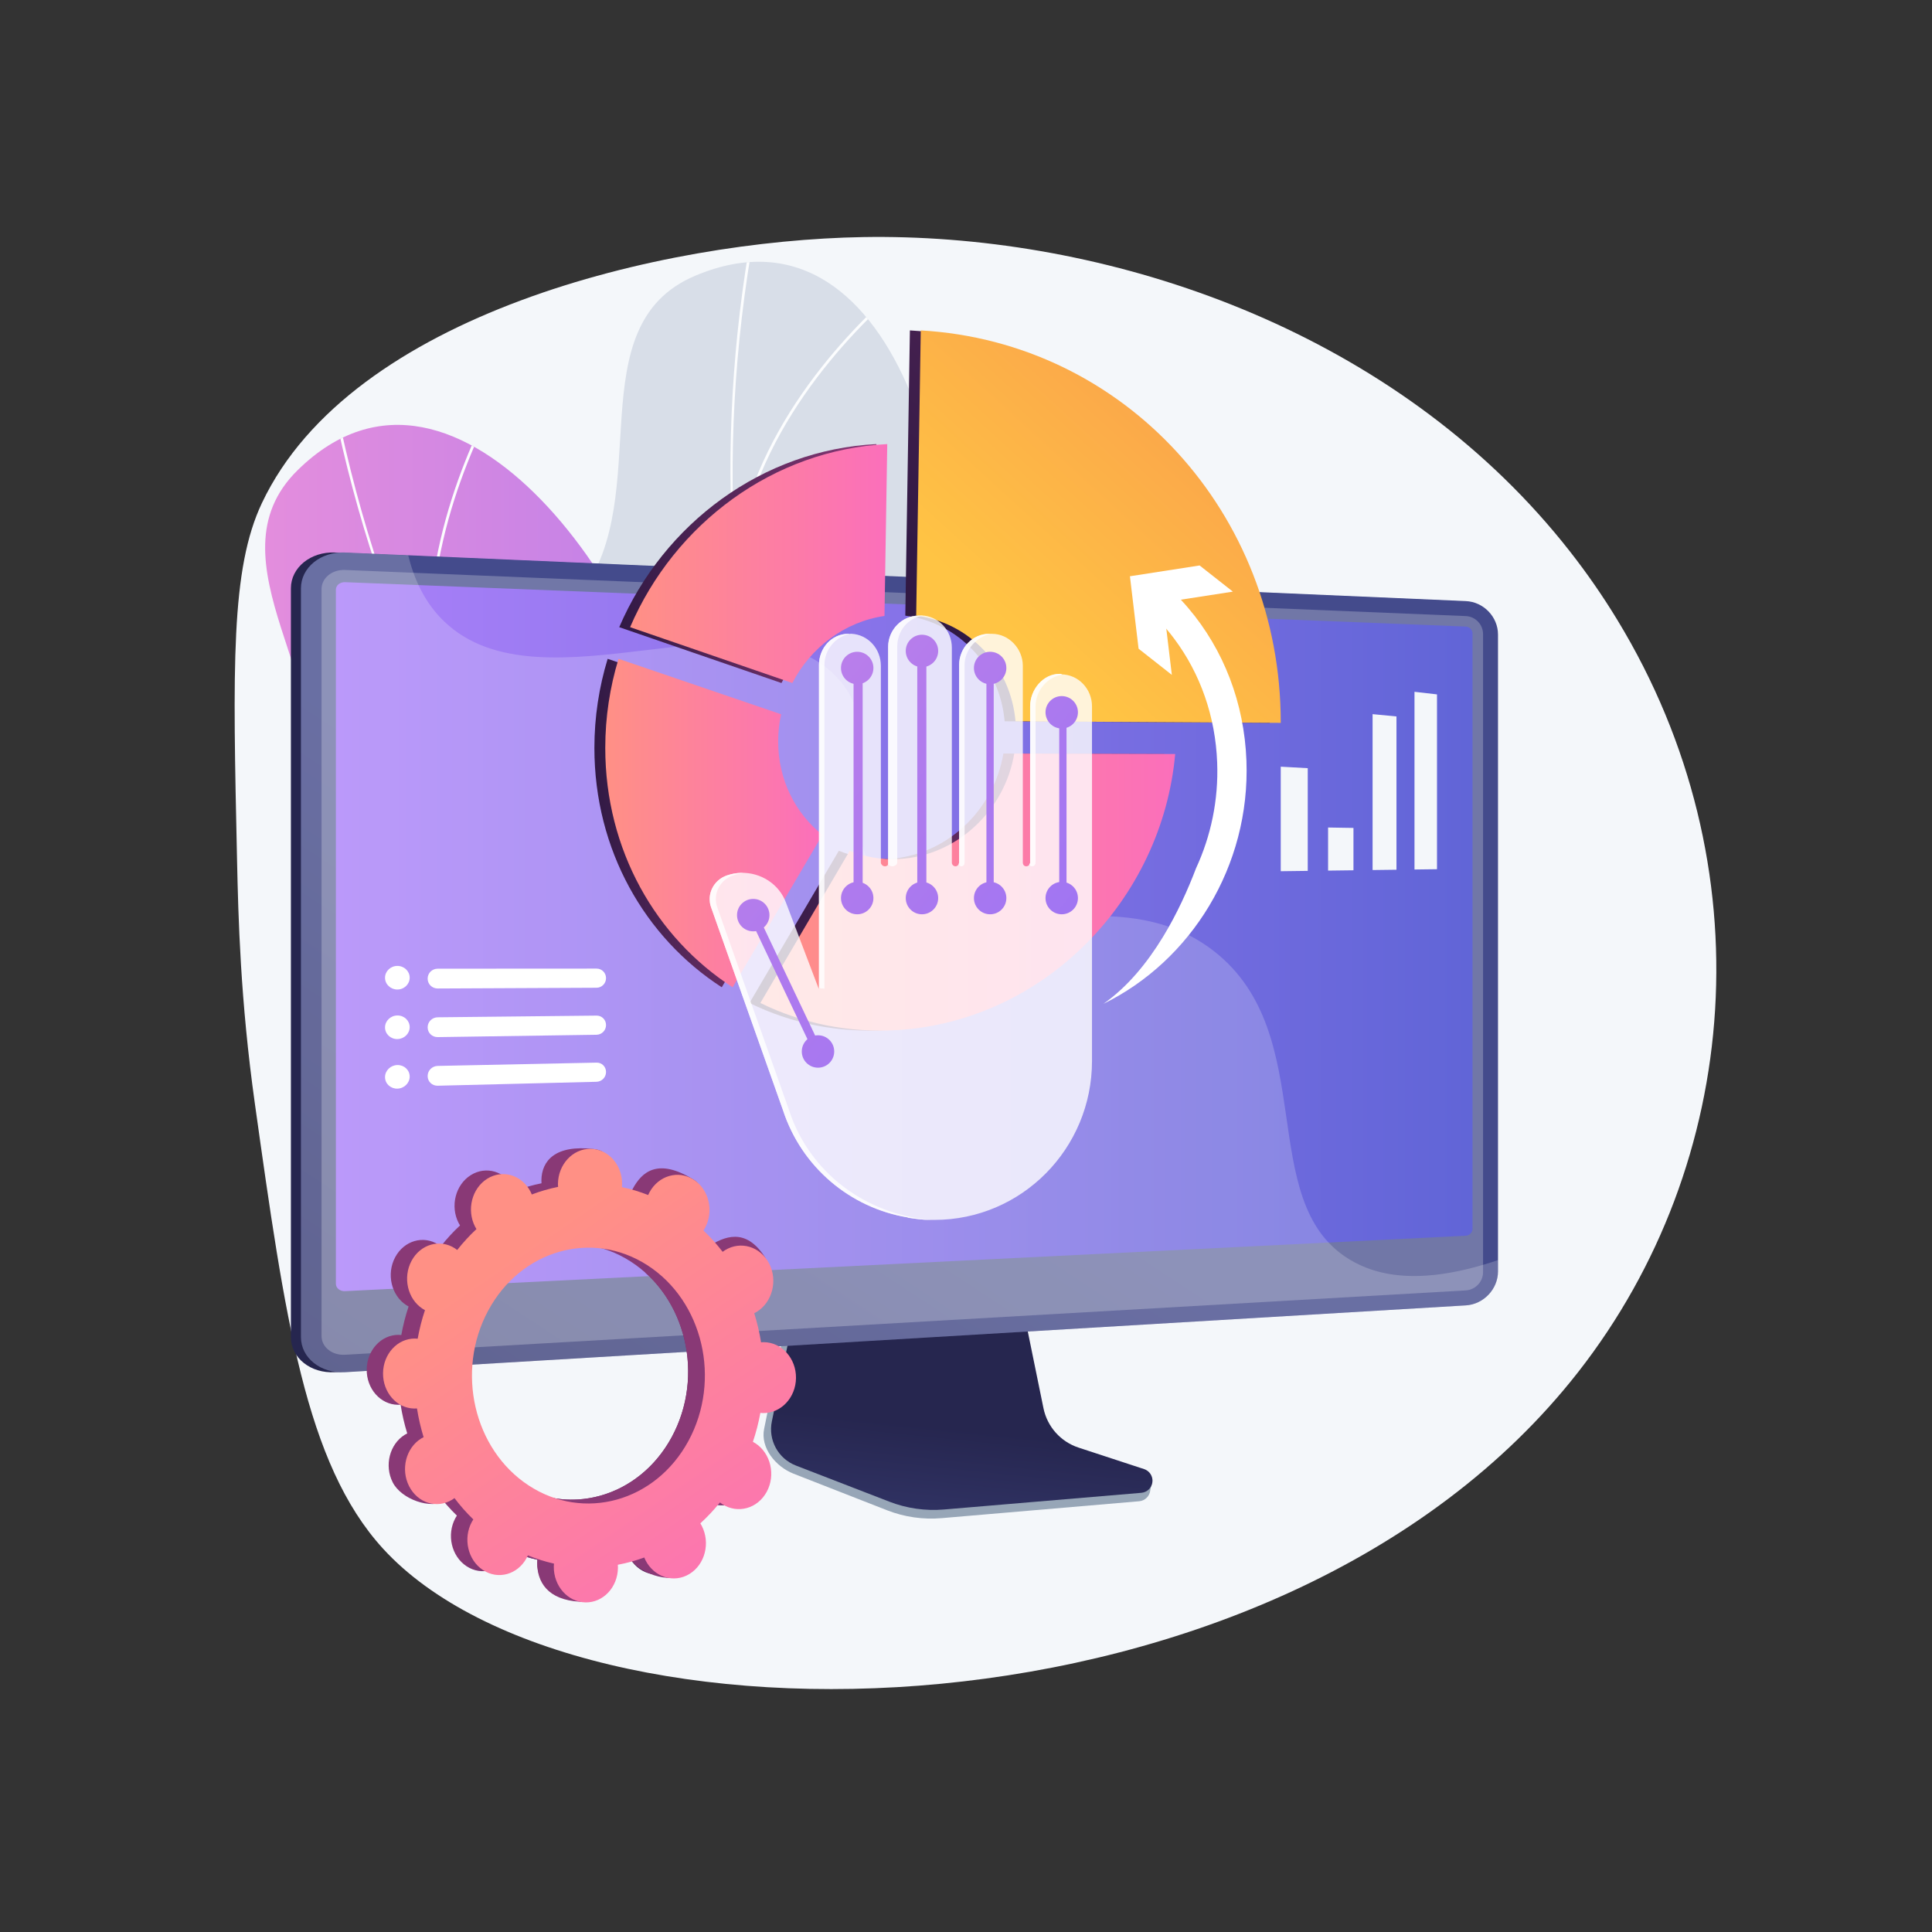 <?xml version="1.0" encoding="UTF-8" standalone="no"?>
<!-- Generator: Adobe Illustrator 27.5.0, SVG Export Plug-In . SVG Version: 6.00 Build 0)  -->

<svg
   version="1.1"
   x="0px"
   y="0px"
   viewBox="0 0 3710 3710"
   style="enable-background:new 0 0 3710 3710;"
   xml:space="preserve"
   id="svg552"
   sodipodi:docname="autoAdjust.svg"
   inkscape:version="1.2.2 (b0a8486541, 2022-12-01)"
   xmlns:inkscape="http://www.inkscape.org/namespaces/inkscape"
   xmlns:sodipodi="http://sodipodi.sourceforge.net/DTD/sodipodi-0.dtd"
   xmlns:xlink="http://www.w3.org/1999/xlink"
   xmlns="http://www.w3.org/2000/svg"
   xmlns:svg="http://www.w3.org/2000/svg"><rect x="0" y="0" width="3710" height="3710" fill="#333333" stroke="none"/><defs
   id="defs556">
	
</defs><sodipodi:namedview
   id="namedview554"
   pagecolor="#505050"
   bordercolor="#ffffff"
   borderopacity="1"
   inkscape:showpageshadow="0"
   inkscape:pageopacity="0"
   inkscape:pagecheckerboard="1"
   inkscape:deskcolor="#505050"
   showgrid="false"
   inkscape:zoom="0.16105262"
   inkscape:cx="900.32685"
   inkscape:cy="2229.0851"
   inkscape:window-width="1866"
   inkscape:window-height="1011"
   inkscape:window-x="54"
   inkscape:window-y="32"
   inkscape:window-maximized="1"
   inkscape:current-layer="svg552" />

<g
   id="g549">
		<path
   style="fill:#f4f7fa"
   d="M 3030.606,2634.666 C 2455.362,3370.468 1108.203,3382.282 735.269,2973.57 586.427,2810.472 547.128,2530.349 489.36,2118.881 c -27.809,-198.073 -31.792,-357.735 -34.153,-467.278 -8.142,-372.627 -12.195,-558.958 47.792,-685.721 171.823,-362.854 768.708,-504.079 1154.509,-510.63 26.926,-0.465 54.101,-0.286 81.487,0.537 451.743,13.46 961.503,201.51 1275.893,603.348 32.497,41.455 62.843,85.2 90.864,131.273 286.969,471.896 238.682,1042.883 -75.146,1444.256 z"
   id="path9" />
		<g
   id="g80">
			<defs
   id="defs12">
				<rect
   id="SVGID_1_"
   x="485.677"
   y="476.126"
   width="1908.368"
   height="2058.661" />
			</defs>
			<clipPath
   id="SVGID_00000018223706054029739870000011587541418572922787_">
				<use
   xlink:href="#SVGID_1_"
   style="overflow:visible"
   id="use14" />
			</clipPath>
			<g
   clip-path="url(#SVGID_00000018223706054029739870000011587541418572922787_)"
   id="g78">
				<g
   id="g43">
					<g
   id="g41">
						<g
   id="g39">
							<defs
   id="defs18">
								<path
   id="SVGID_00000065054532919185652970000016067823350236578228_"
   d="m 2007.031,2783.091 c 24.432,1.4 78.816,-17.092 91.006,-27.758 81.119,-70.978 241.629,-194.003 256.055,-307.032 2.464,-19.304 -79.531,-53.066 -88.195,-72.837 -47.052,-34.214 -65.497,-43.165 -94.251,-97.666 -84.886,-160.902 218.128,-376.119 -59.574,-523.982 -203.413,-108.307 -399.959,-68.161 -313.645,-399.321 86.314,-331.16 -64.834,-992.584 -463.123,-825.126 -228.58,96.106 -75.796,420.229 -219.976,611.024 -137.007,181.304 -83.173,361.884 106.726,521.839 189.899,159.954 59.062,230.891 -38.405,409.34 -117.079,214.355 226.505,320.814 389.321,356.432 131.114,28.68 445.62,190.172 434.061,355.087 z" />
							</defs>
							<use
   xlink:href="#SVGID_00000065054532919185652970000016067823350236578228_"
   style="overflow:visible;fill:#d8dee8"
   id="use20" />
							<clipPath
   id="SVGID_00000008828659588552585370000018398069039995319442_">
								<use
   xlink:href="#SVGID_00000065054532919185652970000016067823350236578228_"
   style="overflow:visible"
   id="use22" />
							</clipPath>
							<g
   clip-path="url(#SVGID_00000008828659588552585370000018398069039995319442_)"
   id="g37">
								<g
   id="g35">
									<path
   style="fill:#fcfdfe"
   d="m 2221.273,2610.888 3.103,-4.176 C 1581.108,2128.522 1291.258,1320.497 1449.029,445.25 l -5.123,-0.926 c -74.771,414.806 -47.489,830.322 78.897,1201.628 132.868,390.36 374.396,724.028 698.47,964.936 z"
   id="path25" />
									<path
   style="fill:#fcfdfe"
   d="m 1124.768,2155.083 c 217.348,-28.69 560.113,33.837 764.077,139.388 l 2.39,-4.621 c -204.767,-105.965 -548.907,-168.734 -767.147,-139.927 z"
   id="path27" />
									<path
   style="fill:#fcfdfe"
   d="m 2096.071,2515.571 4.14,-3.155 c -72.314,-94.979 -93.833,-222.869 -63.959,-380.114 21.904,-115.299 70.417,-243.403 144.195,-380.762 l -4.586,-2.461 c -74.027,137.824 -122.72,266.431 -144.722,382.249 -30.163,158.759 -8.316,288.037 64.932,384.243 z"
   id="path29" />
									<path
   style="fill:#fcfdfe"
   d="m 1506.911,1592.553 4.297,-2.936 c -127.1,-186.042 -348.283,-270.99 -511.452,-309.494 l -1.195,5.068 c 162.275,38.29 382.194,122.697 508.35,307.362 z"
   id="path31" />
									<path
   style="fill:#fcfdfe"
   d="m 1408.79,1086.197 5.172,0.588 c 28.727,-252.197 213.099,-444.54 320.441,-536.746 l -3.391,-3.95 c -107.923,92.706 -293.293,286.145 -322.222,540.108 z"
   id="path33" />
								</g>
							</g>
						</g>
					</g>
				</g>
				<g
   id="g76">
					<g
   id="g74">
						<g
   id="g72">
							<defs
   id="defs46">
								<path
   id="SVGID_00000119797587267505039980000009519226663472887208_"
   d="m 2028.941,2748.543 c 23.218,-7.732 66.912,-45.021 74.294,-59.438 49.129,-95.94 152.781,-269.592 124.395,-379.947 -4.848,-18.847 -93.515,-19.901 -108.875,-35.068 -56.368,-14.393 -76.815,-15.89 -123.682,-55.899 -138.361,-118.116 63.612,-430.114 -249.081,-464.827 -229.043,-25.426 -396.819,84.543 -439.059,-255.063 -42.24,-339.607 -427.222,-898.281 -735.375,-595.432 -176.851,173.807 84.943,418.476 21.521,649.058 -60.267,219.113 56.517,366.993 292.099,445.403 235.581,78.41 140.243,192.693 115.659,394.533 -29.531,242.453 329.067,214.337 493.516,187.234 132.427,-21.825 484.355,11.943 534.588,169.446 z" />
							</defs>
							
								<linearGradient
   id="SVGID_00000138573084171238638180000005560479283037267342_"
   gradientUnits="userSpaceOnUse"
   x1="509.146"
   y1="1782.219"
   x2="2232.47"
   y2="1782.219">
								<stop
   offset="0.004"
   style="stop-color:#E38DDD"
   id="stop48" />
								<stop
   offset="1"
   style="stop-color:#9571F6"
   id="stop50" />
							</linearGradient>
							
								<use
   xlink:href="#SVGID_00000119797587267505039980000009519226663472887208_"
   style="overflow:visible;fill:url(#SVGID_00000138573084171238638180000005560479283037267342_)"
   id="use53" />
							<clipPath
   id="SVGID_00000078766431387897741220000004101151515601966465_">
								<use
   xlink:href="#SVGID_00000119797587267505039980000009519226663472887208_"
   style="overflow:visible"
   id="use55" />
							</clipPath>
							<g
   clip-path="url(#SVGID_00000078766431387897741220000004101151515601966465_)"
   id="g70">
								<g
   id="g68">
									<path
   style="fill:#fcfdfe"
   d="m 2164.334,2509.333 1.339,-5.027 C 1391.188,2297.83 823.131,1654.224 646.122,782.664 l -5.102,1.034 c 83.891,413.058 262.866,789.045 517.577,1087.313 267.779,313.575 615.557,534.302 1005.737,638.322 z"
   id="path58" />
									<path
   style="fill:#fcfdfe"
   d="m 977.003,2491.228 c 191.34,-107.016 532.935,-175.647 761.472,-152.985 l 0.512,-5.178 c -229.435,-22.749 -572.397,46.167 -764.523,153.62 z"
   id="path60" />
									<path
   style="fill:#fcfdfe"
   d="m 2012.764,2467.06 2.679,-4.462 c -102.306,-61.514 -169.584,-172.385 -199.964,-329.533 -22.277,-115.228 -24.565,-252.191 -6.799,-407.094 l -5.172,-0.591 c -17.825,155.427 -15.518,292.925 6.859,408.67 30.673,158.662 98.768,270.702 202.397,333.01 z"
   id="path62" />
									<path
   style="fill:#fcfdfe"
   d="m 1124.088,1827.271 2.908,-4.317 C 940.118,1697.086 703.201,1699.934 537.357,1724.486 l 0.763,5.151 c 164.933,-24.419 400.476,-27.303 585.968,97.634 z"
   id="path64" />
									<path
   style="fill:#fcfdfe"
   d="m 845.708,1393.073 5.022,-1.366 c -66.551,-244.948 33.642,-491.828 99.287,-617.188 l -4.611,-2.417 c -65.998,126.039 -166.715,374.307 -99.698,620.971 z"
   id="path66" />
								</g>
							</g>
						</g>
					</g>
				</g>
			</g>
		</g>
		<g
   id="g124">
			<g
   id="g91">
				<path
   style="fill:#97a6b7"
   d="m 2066.938,2794.941 c -34.469,-11.433 -60.23,-40.686 -67.495,-76.64 l -50.167,-248.293 -429.145,15.239 -52.815,258.666 c -7.397,36.226 22.213,72.569 56.314,85.912 l 179.545,70.25 c 33.394,13.066 69.29,18.27 104.968,15.218 l 379.443,-32.461 c 11.092,-0.949 19.99,-9.668 21.28,-20.854 1.291,-11.186 9.063,-23.746 -1.514,-27.255 z"
   id="path82" />
				
					<linearGradient
   id="SVGID_00000162328176625498603730000015409528210285460869_"
   gradientUnits="userSpaceOnUse"
   x1="1798.494"
   y1="3260.428"
   x2="1852.005"
   y2="2743.151">
					<stop
   offset="0"
   style="stop-color:#444B8C"
   id="stop84" />
					<stop
   offset="0.996"
   style="stop-color:#26264F"
   id="stop86" />
				</linearGradient>
				<path
   style="fill:url(#SVGID_00000162328176625498603730000015409528210285460869_)"
   d="m 2071.185,2779.84 c -34.433,-11.289 -60.17,-40.175 -67.427,-75.677 l -50.117,-245.172 -418.685,15.064 -52.763,255.415 c -7.389,35.771 12.162,71.641 46.229,84.816 l 179.365,69.367 c 33.361,12.902 69.221,18.041 104.862,15.027 l 379.061,-32.053 c 11.081,-0.937 19.97,-9.547 21.259,-20.592 1.29,-11.045 -5.376,-21.471 -15.943,-24.936 z"
   id="path89" />
			</g>
			<g
   id="g122">
				<g
   id="g118">
					
						<linearGradient
   id="SVGID_00000025437208845994791960000017930777667372417438_"
   gradientUnits="userSpaceOnUse"
   x1="1427.138"
   y1="1817.131"
   x2="862.295"
   y2="1882.534">
						<stop
   offset="0"
   style="stop-color:#444B8C"
   id="stop93" />
						<stop
   offset="0.395"
   style="stop-color:#383C74"
   id="stop95" />
						<stop
   offset="0.996"
   style="stop-color:#26264F"
   id="stop97" />
					</linearGradient>
					<path
   style="fill:url(#SVGID_00000025437208845994791960000017930777667372417438_)"
   d="m 643.232,2635.036 c -46.538,2.774 -84.61,-27.416 -84.61,-67.314 V 1129.703 c 0,-39.898 38.073,-70.709 84.61,-68.692 l 2152.187,93.252 c 34.167,1.48 61.833,30.287 61.833,64.219 v 1223.024 c 0,33.933 -27.666,63.19 -61.833,65.227 z"
   id="path100" />
					
						<linearGradient
   id="SVGID_00000058561898292474605870000016490044028888137654_"
   gradientUnits="userSpaceOnUse"
   x1="1598.075"
   y1="1982.464"
   x2="81.921"
   y2="4289.394">
						<stop
   offset="0"
   style="stop-color:#444B8C"
   id="stop102" />
						<stop
   offset="0.996"
   style="stop-color:#26264F"
   id="stop104" />
					</linearGradient>
					<path
   style="fill:url(#SVGID_00000058561898292474605870000016490044028888137654_)"
   d="m 662.574,2635.036 c -46.538,2.774 -84.61,-27.416 -84.61,-67.314 V 1129.703 c 0,-39.898 38.073,-70.709 84.61,-68.692 l 2152.188,93.252 c 34.167,1.48 61.833,30.287 61.833,64.219 v 1223.024 c 0,33.933 -27.666,63.19 -61.833,65.227 z"
   id="path107" />
					<path
   style="opacity:0.3;fill:#d8dee8"
   d="M 2814.762,1183.046 662.574,1094.508 c -24.879,-1.023 -45.107,15.416 -45.107,36.72 v 1118.4 315.923 c 0,21.305 20.228,37.414 45.107,35.986 l 2152.188,-123.588 c 18.313,-1.052 33.121,-16.66 33.121,-34.867 v -279.579 -946.13 c 0,-18.206 -14.808,-33.574 -33.121,-34.327 z"
   id="path109" />
					
						<linearGradient
   id="SVGID_00000128480586793278752330000006968468257515830656_"
   gradientUnits="userSpaceOnUse"
   x1="645"
   y1="1798.671"
   x2="2827.71"
   y2="1798.671">
						<stop
   offset="0"
   style="stop-color:#AA80F9"
   id="stop111" />
						<stop
   offset="0.996"
   style="stop-color:#6165D7"
   id="stop113" />
					</linearGradient>
					<path
   style="fill:url(#SVGID_00000128480586793278752330000006968468257515830656_)"
   d="m 662.574,2479.374 c -9.686,0.479 -17.575,-5.875 -17.575,-14.161 V 1132.292 c 0,-8.286 7.889,-14.717 17.575,-14.333 l 2152.188,85.236 c 7.143,0.283 12.949,6.294 12.949,13.399 v 1142.86 c 0,7.104 -5.806,13.174 -12.949,13.527 z"
   id="path116" />
				</g>
				<path
   style="opacity:0.2;fill:#ffffff"
   d="m 2590.082,2417.723 c -181.063,-112.001 -54.596,-430.45 -257.935,-590.452 -205.002,-161.312 -493.466,36.536 -637.066,-130.521 -106.923,-124.389 18.188,-274.583 -83.906,-391.563 -160.106,-183.451 -569.963,68.855 -758.265,-111.875 -26.735,-25.66 -53.715,-64.59 -69.069,-127.047 l -121.268,-5.255 c -46.538,-2.016 -84.61,28.795 -84.61,68.692 v 1438.019 c 0,39.898 38.073,70.089 84.61,67.314 l 2152.188,-128.303 c 34.167,-2.037 61.833,-31.293 61.833,-65.227 v -21.744 c -142.905,48.493 -230.267,32.754 -286.512,-2.038 z"
   id="path120" />
			</g>
		</g>
		<g
   id="g194">
			<g
   id="g158">
				<g
   id="g147">
					
						<linearGradient
   id="SVGID_00000100346416042597704100000000366936962935743928_"
   gradientUnits="userSpaceOnUse"
   x1="1189.112"
   y1="1082.186"
   x2="1682.912"
   y2="1082.186">
						<stop
   offset="0"
   style="stop-color:#311944"
   id="stop126" />
						<stop
   offset="1"
   style="stop-color:#893976"
   id="stop128" />
					</linearGradient>
					<path
   style="fill:url(#SVGID_00000100346416042597704100000000366936962935743928_)"
   d="m 1500.635,1311.588 c 35.037,-68.091 100.481,-117.63 176.947,-128.782 l 5.33,-330.022 c -218.518,10.896 -408.303,152.463 -493.8,351.576 z"
   id="path131" />
					
						<linearGradient
   id="SVGID_00000108988760328542071040000003332972650489453455_"
   gradientUnits="userSpaceOnUse"
   x1="1439.234"
   y1="1713.036"
   x2="2235.845"
   y2="1713.036">
						<stop
   offset="0"
   style="stop-color:#311944"
   id="stop133" />
						<stop
   offset="1"
   style="stop-color:#893976"
   id="stop135" />
					</linearGradient>
					<path
   style="fill:url(#SVGID_00000108988760328542071040000003332972650489453455_)"
   d="m 1926.8,1446.992 c -18.4,109.749 -110.522,197.112 -222.492,202.59 -33.198,1.624 -64.839,-4.113 -93.481,-15.827 l -171.593,292.254 c 79.47,39.008 169.848,58.099 265.074,51.933 280.996,-18.194 506.276,-250.56 531.536,-530.042 z"
   id="path138" />
					
						<linearGradient
   id="SVGID_00000048492634715615245410000003297959465581822850_"
   gradientUnits="userSpaceOnUse"
   x1="1141.406"
   y1="1580.49"
   x2="1558.448"
   y2="1580.49">
						<stop
   offset="0"
   style="stop-color:#311944"
   id="stop140" />
						<stop
   offset="1"
   style="stop-color:#893976"
   id="stop142" />
					</linearGradient>
					<path
   style="fill:url(#SVGID_00000048492634715615245410000003297959465581822850_)"
   d="m 1385.996,1895.851 172.452,-292.727 c -51.83,-41.022 -85.029,-105.529 -85.029,-179.399 0,-17.848 1.955,-35.301 5.633,-52.15 l -312.17,-106.447 c -16.55,54.316 -25.477,111.802 -25.477,171.088 10e-4,196.316 97.402,364.419 244.591,459.635 z"
   id="path145" />
				</g>
				<g
   id="g156">
					
						<linearGradient
   id="SVGID_00000025429244039856647250000010324672621407014300_"
   gradientUnits="userSpaceOnUse"
   x1="1915.535"
   y1="1205.931"
   x2="2926.492"
   y2="96.504">
						<stop
   offset="0"
   style="stop-color:#311944"
   id="stop149" />
						<stop
   offset="1"
   style="stop-color:#893976"
   id="stop151" />
					</linearGradient>
					<path
   style="fill:url(#SVGID_00000025429244039856647250000010324672621407014300_)"
   d="m 1738.445,1182.213 c 102.197,13.086 181.33,96.645 190.761,202.868 l 509.322,3.033 c 0,-0.232 0,-0.463 0,-0.695 0,-402.188 -300.107,-730.496 -691.267,-752.943 z"
   id="path154" />
				</g>
			</g>
			<g
   id="g192">
				<g
   id="g181">
					
						<linearGradient
   id="SVGID_00000118363630942824878760000005657852992501669776_"
   gradientUnits="userSpaceOnUse"
   x1="1209.993"
   y1="1082.186"
   x2="1703.793"
   y2="1082.186">
						<stop
   offset="0"
   style="stop-color:#FF9085"
   id="stop160" />
						<stop
   offset="1"
   style="stop-color:#FB6FBB"
   id="stop162" />
					</linearGradient>
					<path
   style="fill:url(#SVGID_00000118363630942824878760000005657852992501669776_)"
   d="m 1521.516,1311.588 c 35.037,-68.091 100.481,-117.63 176.947,-128.782 l 5.33,-330.022 c -218.518,10.896 -408.303,152.463 -493.8,351.576 z"
   id="path165" />
					
						<linearGradient
   id="SVGID_00000086683507798791301040000007193162341263123084_"
   gradientUnits="userSpaceOnUse"
   x1="1460.115"
   y1="1713.036"
   x2="2256.725"
   y2="1713.036">
						<stop
   offset="0"
   style="stop-color:#FF9085"
   id="stop167" />
						<stop
   offset="1"
   style="stop-color:#FB6FBB"
   id="stop169" />
					</linearGradient>
					<path
   style="fill:url(#SVGID_00000086683507798791301040000007193162341263123084_)"
   d="m 1947.681,1446.992 c -18.401,109.749 -110.522,197.112 -222.492,202.59 -33.198,1.624 -64.839,-4.113 -93.481,-15.827 l -171.593,292.254 c 79.47,39.008 169.848,58.099 265.074,51.933 280.996,-18.194 506.276,-250.56 531.536,-530.042 z"
   id="path172" />
					
						<linearGradient
   id="SVGID_00000079483477919363472440000016233961557859045791_"
   gradientUnits="userSpaceOnUse"
   x1="1162.286"
   y1="1580.49"
   x2="1579.329"
   y2="1580.49">
						<stop
   offset="0"
   style="stop-color:#FF9085"
   id="stop174" />
						<stop
   offset="1"
   style="stop-color:#FB6FBB"
   id="stop176" />
					</linearGradient>
					<path
   style="fill:url(#SVGID_00000079483477919363472440000016233961557859045791_)"
   d="m 1406.877,1895.851 172.452,-292.727 c -51.83,-41.022 -85.029,-105.529 -85.029,-179.399 0,-17.848 1.955,-35.301 5.633,-52.15 l -312.17,-106.447 c -16.55,54.316 -25.477,111.802 -25.477,171.088 0,196.316 97.402,364.419 244.591,459.635 z"
   id="path179" />
				</g>
				<g
   id="g190">
					
						<linearGradient
   id="SVGID_00000173129470023309189360000016065768637039770772_"
   gradientUnits="userSpaceOnUse"
   x1="1936.416"
   y1="1205.931"
   x2="2947.373"
   y2="96.504">
						<stop
   offset="0"
   style="stop-color:#FFC444"
   id="stop183" />
						<stop
   offset="0.996"
   style="stop-color:#F36F56"
   id="stop185" />
					</linearGradient>
					<path
   style="fill:url(#SVGID_00000173129470023309189360000016065768637039770772_)"
   d="m 1759.326,1182.213 c 102.197,13.086 181.33,96.645 190.762,202.868 l 509.322,3.033 c 0,-0.232 0,-0.463 0,-0.695 0,-402.188 -300.107,-730.496 -691.267,-752.943 z"
   id="path188" />
				</g>
			</g>
		</g>
		<g
   id="g204">
			<g
   id="g202">
				<g
   id="g198">
					<polygon
   style="fill:#ffffff"
   points="2367.457,1136.107 2303.595,1085.853 2169.793,1106.601 2186.412,1245.718 2250.273,1295.972 2233.611,1156.82 "
   id="polygon196" />
				</g>
				<path
   style="fill:#ffffff"
   d="m 2118.927,1927.584 c 46.421,-32.452 84.134,-79.017 114.172,-128.227 27.277,-44.668 48.232,-91.55 63.638,-132.05 28.458,-61.541 43.318,-130.699 40.587,-202.875 -3.305,-88.503 -32.222,-170.768 -82.725,-238.202 -4.772,-6.381 -9.745,-12.647 -14.918,-18.741 -1.524,-1.811 -3.047,-3.593 -4.599,-5.346 -0.058,-0.086 -0.115,-0.144 -0.173,-0.201 -7.732,-8.824 -15.867,-17.333 -24.375,-25.496 -2.789,-2.673 -5.634,-5.318 -8.508,-7.933 -11.585,-10.492 -12.591,-29.003 -2.243,-41.334 1.036,-1.236 2.156,-2.386 3.335,-3.392 10.521,-9.141 25.927,-9.399 36.361,0.029 1.092,0.977 2.156,1.955 3.22,2.932 8.623,7.991 16.93,16.269 24.863,24.806 2.874,3.047 5.663,6.151 8.422,9.284 1.926,2.156 3.823,4.369 5.691,6.583 68.41,80.512 107.675,182.639 111.842,293.275 7.648,202.759 -106.667,384.68 -274.59,466.888 z"
   id="path200" />
			</g>
		</g>
		<g
   id="g343">
			<g
   id="g224">
				<path
   style="opacity:0.8;fill:#ffffff"
   d="m 2096.955,1356.421 v 681.024 c 0,167.867 -134.765,305.107 -302.632,305.107 h -8.347 c -14.4,0 -28.67,-2.229 -42.613,-4.521 -0.032,0 -0.098,-0.378 -0.131,-0.378 -110.82,-18.165 -204.359,-96.887 -239.837,-206.3 l -137.821,-388.857 c -0.23,-0.655 -0.459,-1.377 -0.687,-2.064 -0.198,-0.556 -0.361,-1.179 -0.492,-1.768 -0.131,-0.458 -0.262,-0.933 -0.36,-1.392 -0.097,-0.458 -0.228,-0.925 -0.294,-1.383 -0.131,-0.491 -0.23,-0.953 -0.296,-1.444 -0.131,-0.851 -0.207,-1.737 -0.305,-2.62 -0.097,-0.687 -0.173,-1.442 -0.173,-2.13 v -0.327 c 0,-0.818 -0.154,-1.702 -0.154,-2.52 -0.032,-0.753 -0.028,-1.505 0.01,-2.258 0.065,-1.244 0.149,-2.487 0.28,-3.698 0.294,-2.455 0.778,-4.844 1.467,-7.233 0.129,-0.458 0.257,-0.949 0.422,-1.407 0.36,-1.146 0.751,-2.291 1.242,-3.404 0.262,-0.687 0.555,-1.375 0.883,-2.062 0.753,-1.669 1.636,-3.305 2.585,-4.877 0.655,-1.047 1.342,-2.094 2.061,-3.077 1.801,-2.52 3.862,-4.877 6.153,-7.004 0.852,-0.786 1.703,-1.571 2.619,-2.291 4.026,-3.273 8.607,-5.957 13.745,-7.921 0.623,-0.262 1.245,-0.491 1.899,-0.72 2.193,-0.753 4.419,-1.407 6.645,-1.964 4.222,-1.08 8.476,-1.833 12.698,-2.291 0.786,-0.098 1.537,-0.164 2.324,-0.229 1.668,-0.164 3.339,-0.229 5.008,-0.295 37.867,-1.113 73.64,21.438 86.698,57.832 l 61.563,161.877 0.524,1.407 0.095,0.066 0.948,1.178 v -621.654 c 0,-32.402 24.289,-59.72 56.297,-59.72 0.034,0 0.034,0 0.067,0 0.687,0 1.472,0.24 2.258,0.109 0.032,-0.033 0.032,0.136 0.066,0.169 1.406,-0.229 1.812,-0.472 3.122,-0.406 32.564,1.505 57.026,28.951 57.026,61.549 v 378.019 c 0,1.931 1.394,3.666 2.637,4.942 1.277,1.276 3.332,2.062 5.296,2.062 2.357,0 4.628,-1.178 5.871,-2.979 0.033,-0.032 -0.484,-0.065 -0.452,-0.098 0.786,-1.113 0.628,-2.455 0.628,-3.927 V 1241.87 c 0,-32.303 26.644,-59.717 58.586,-59.717 h 3.11 c 0.032,0 0.032,0 0.032,0 1.015,0 2.023,-0.416 3.038,-0.35 32.532,1.571 57.565,29.171 57.565,61.802 v 412.941 c 0,1.931 0.824,3.666 2.1,4.942 1.277,1.276 3.03,2.062 4.962,2.062 2.846,0 4.82,-1.702 5.966,-4.124 0.197,-0.458 0.641,-0.949 0.608,-1.473 -0.066,-0.458 0.346,-0.917 0.346,-1.407 v -379.721 c 0,-32.402 25.533,-59.72 57.543,-59.72 h 5.564 c 0.032,0 0.032,0 0.064,0 32.566,0 59.16,28.856 59.16,61.422 v 378.019 c 0,3.862 2.609,7.004 6.504,7.004 2.391,0 4.824,-1.211 6.133,-3.077 0.097,-0.098 -0.261,-0.196 -0.196,-0.295 0.687,-1.047 1.54,-2.291 1.54,-3.633 V 1356.42 c 0,-32.238 24.883,-62.423 56.663,-62.423 0.032,0 0.065,0 0.065,0 0.034,0 0.098,-0.066 0.131,-0.066 0.294,0 0.59,0.066 0.884,0.066 h 0.032 c 0.427,0 0.884,0 1.342,0 0,0 0.032,0 0.065,0 0.491,0 -0.35,0.97 0.076,0.97 33.482,10e-4 59.578,28.005 59.578,61.454 z"
   id="path206" />
				<g
   id="g222">
					<polygon
   style="opacity:0.8;fill:#ffffff"
   points="1571.111,1897.234 1571.111,1895.827 1571.635,1897.234 1571.699,1897.3 "
   id="polygon208" />
					<path
   style="opacity:0.8;fill:#ffffff"
   d="m 1631.664,1217.214 c -27.526,5.695 -48.501,30.416 -48.501,59.611 v 621.654 l -10.485,-1.08 v -620.574 c 0,-32.402 24.289,-59.72 56.297,-59.72 0.034,0 0.034,0 0.067,0 0.687,0 1.836,0.24 2.622,0.109 z"
   id="path210" />
					<path
   style="opacity:0.8;fill:#ffffff"
   d="m 1772.131,1182.277 c -29.065,4.484 -49.161,29.318 -49.161,59.593 v 414.676 c 0,3.862 -5.334,7.004 -9.195,7.004 -1.932,0 -5.285,-0.786 -6.562,-2.062 -0.296,-0.295 -0.974,-0.589 -1.236,-0.917 0.034,-0.032 -0.814,-0.065 -0.782,-0.098 0.786,-1.113 0.298,-2.455 0.298,-3.927 V 1241.87 c 0,-32.303 26.644,-59.717 58.586,-59.717 h 0.163 c 0.949,0 1.932,0 2.947,0 0.032,0 0.032,0 0.032,0 1.179,0 3.895,-0.01 4.91,0.124 z"
   id="path212" />
					<path
   style="opacity:0.8;fill:#ffffff"
   d="m 1787.35,2342.552 h -1.374 c -14.4,0 -28.638,-2.098 -42.613,-4.062 -0.032,0 -0.098,-0.542 -0.131,-0.575 -110.82,-18.165 -204.359,-97.018 -239.837,-206.431 l -137.821,-388.923 c -9.131,-25.136 4.582,-52.794 30.6,-61.565 8.805,-3.011 17.806,-4.583 26.675,-4.845 1.767,0.065 3.567,0.179 5.334,0.376 -6.742,0.655 -13.485,2.119 -20.162,4.377 -26.02,8.771 -39.733,36.39 -30.602,61.526 l 137.855,389.607 c 38.883,119.887 147.379,200.03 272.076,210.515 z"
   id="path214" />
					<path
   style="opacity:0.8;fill:#ffffff"
   d="m 1787.777,2340.385 c 1.603,0 3.206,0.131 4.81,0.262 -1.734,-0.066 -3.501,-0.131 -5.237,-0.262 z"
   id="path216" />
					<path
   style="opacity:0.8;fill:#ffffff"
   d="m 1901.346,1217.105 c -27.001,6.99 -49.054,30.886 -49.054,59.72 v 379.721 c 0,3.862 -2.408,7.004 -6.271,7.004 -1.932,0 -2.693,-0.786 -3.97,-2.062 -0.949,-0.949 -0.678,-2.16 -0.809,-3.535 -0.066,-0.458 0.565,-0.917 0.565,-1.407 v -379.721 c 0,-32.402 25.533,-59.72 57.543,-59.72 z"
   id="path218" />
					<path
   style="opacity:0.8;fill:#ffffff"
   d="m 2040.15,1295.459 c -29.063,4.451 -51.546,30.655 -51.546,60.962 v 300.125 c 0,3.862 -2.848,7.004 -6.679,7.004 -2.421,0 -4.468,-1.211 -5.58,-3.077 0.098,-0.098 -0.047,-0.196 0.019,-0.295 0.687,-1.047 1.755,-2.291 1.755,-3.633 V 1356.42 c 0,-32.238 24.883,-62.423 56.663,-62.423 0.032,0 0.065,0 0.065,0 0.034,0 0.098,-0.066 0.131,-0.066 0.294,0 0.59,0.066 0.884,0.066 h 0.032 c 0.427,0 0.884,0 1.342,0 0,0 0.032,0 0.065,0 0.885,0 1.933,1.331 2.849,1.462 z"
   id="path220" />
				</g>
			</g>
			<g
   id="g341">
				
					<linearGradient
   id="SVGID_00000004523270952475991790000016908851394291332259_"
   gradientUnits="userSpaceOnUse"
   x1="535.294"
   y1="833.254"
   x2="2150.386"
   y2="2129.257">
					<stop
   offset="0.004"
   style="stop-color:#E38DDD"
   id="stop226" />
					<stop
   offset="1"
   style="stop-color:#9571F6"
   id="stop228" />
				</linearGradient>
				
					<circle
   style="fill:url(#SVGID_00000004523270952475991790000016908851394291332259_)"
   cx="1646.071"
   cy="1724.578"
   r="31.136"
   id="circle231" />
				
					<linearGradient
   id="SVGID_00000007390939576411357120000004331006230119295649_"
   gradientUnits="userSpaceOnUse"
   x1="362.025"
   y1="1049.182"
   x2="1977.12"
   y2="2345.187">
					<stop
   offset="0.004"
   style="stop-color:#E38DDD"
   id="stop233" />
					<stop
   offset="1"
   style="stop-color:#9571F6"
   id="stop235" />
				</linearGradient>
				
					<circle
   style="fill:url(#SVGID_00000007390939576411357120000004331006230119295649_)"
   cx="1570.795"
   cy="2019.139"
   r="31.136"
   id="circle238" />
				
					<linearGradient
   id="SVGID_00000019648894096520082880000008813507965646267581_"
   gradientUnits="userSpaceOnUse"
   x1="441.122"
   y1="950.62"
   x2="2056.215"
   y2="2246.623">
					<stop
   offset="0.004"
   style="stop-color:#E38DDD"
   id="stop240" />
					<stop
   offset="1"
   style="stop-color:#9571F6"
   id="stop242" />
				</linearGradient>
				
					<circle
   style="fill:url(#SVGID_00000019648894096520082880000008813507965646267581_)"
   cx="1446.425"
   cy="1757.307"
   r="31.136"
   id="circle245" />
				
					<linearGradient
   id="SVGID_00000048466355031245405450000011374648895911027856_"
   gradientUnits="userSpaceOnUse"
   x1="750.97"
   y1="564.479"
   x2="2366.062"
   y2="1860.482">
					<stop
   offset="0.004"
   style="stop-color:#E38DDD"
   id="stop247" />
					<stop
   offset="1"
   style="stop-color:#9571F6"
   id="stop249" />
				</linearGradient>
				
					<circle
   style="fill:url(#SVGID_00000048466355031245405450000011374648895911027856_)"
   cx="1646.071"
   cy="1282.737"
   r="31.136"
   id="circle252" />
				
					<linearGradient
   id="SVGID_00000013906480797631403820000013159532666231425426_"
   gradientUnits="userSpaceOnUse"
   x1="584.01"
   y1="772.547"
   x2="2199.103"
   y2="2068.55">
					<stop
   offset="0.004"
   style="stop-color:#E38DDD"
   id="stop254" />
					<stop
   offset="1"
   style="stop-color:#9571F6"
   id="stop256" />
				</linearGradient>
				
					<circle
   style="fill:url(#SVGID_00000013906480797631403820000013159532666231425426_)"
   cx="1770.441"
   cy="1724.578"
   r="31.136"
   id="circle259" />
				
					<linearGradient
   id="SVGID_00000036953362556249208850000013158953484602347190_"
   gradientUnits="userSpaceOnUse"
   x1="815.661"
   y1="483.862"
   x2="2430.754"
   y2="1779.865">
					<stop
   offset="0.004"
   style="stop-color:#E38DDD"
   id="stop261" />
					<stop
   offset="1"
   style="stop-color:#9571F6"
   id="stop263" />
				</linearGradient>
				
					<circle
   style="fill:url(#SVGID_00000036953362556249208850000013158953484602347190_)"
   cx="1770.441"
   cy="1250.008"
   r="31.136"
   id="circle266" />
				
					<linearGradient
   id="SVGID_00000056426140954143513880000008112468077006652851_"
   gradientUnits="userSpaceOnUse"
   x1="635.29"
   y1="708.644"
   x2="2250.383"
   y2="2004.648">
					<stop
   offset="0.004"
   style="stop-color:#E38DDD"
   id="stop268" />
					<stop
   offset="1"
   style="stop-color:#9571F6"
   id="stop270" />
				</linearGradient>
				
					<circle
   style="fill:url(#SVGID_00000056426140954143513880000008112468077006652851_)"
   cx="1901.357"
   cy="1724.578"
   r="31.136"
   id="circle273" />
				
					<linearGradient
   id="SVGID_00000114767185353633925350000018417506853983514550_"
   gradientUnits="userSpaceOnUse"
   x1="850.961"
   y1="439.866"
   x2="2466.055"
   y2="1735.869">
					<stop
   offset="0.004"
   style="stop-color:#E38DDD"
   id="stop275" />
					<stop
   offset="1"
   style="stop-color:#9571F6"
   id="stop277" />
				</linearGradient>
				
					<circle
   style="fill:url(#SVGID_00000114767185353633925350000018417506853983514550_)"
   cx="1901.357"
   cy="1282.737"
   r="31.136"
   id="circle280" />
				
					<linearGradient
   id="SVGID_00000077298610434956005900000016732959046216627114_"
   gradientUnits="userSpaceOnUse"
   x1="689.128"
   y1="641.542"
   x2="2304.221"
   y2="1937.546">
					<stop
   offset="0.004"
   style="stop-color:#E38DDD"
   id="stop282" />
					<stop
   offset="1"
   style="stop-color:#9571F6"
   id="stop284" />
				</linearGradient>
				
					<circle
   style="fill:url(#SVGID_00000077298610434956005900000016732959046216627114_)"
   cx="2038.819"
   cy="1724.578"
   r="31.136"
   id="circle287" />
				
					<linearGradient
   id="SVGID_00000062190996451106469690000015065556363170597026_"
   gradientUnits="userSpaceOnUse"
   x1="863.267"
   y1="424.532"
   x2="2478.36"
   y2="1720.535">
					<stop
   offset="0.004"
   style="stop-color:#E38DDD"
   id="stop289" />
					<stop
   offset="1"
   style="stop-color:#9571F6"
   id="stop291" />
				</linearGradient>
				
					<circle
   style="fill:url(#SVGID_00000062190996451106469690000015065556363170597026_)"
   cx="2038.819"
   cy="1367.833"
   r="31.136"
   id="circle294" />
				<g
   id="g303">
					
						<linearGradient
   id="SVGID_00000053536382692191148250000010261284083314768813_"
   gradientUnits="userSpaceOnUse"
   x1="401.573"
   y1="999.901"
   x2="2016.665"
   y2="2295.904">
						<stop
   offset="0.004"
   style="stop-color:#E38DDD"
   id="stop296" />
						<stop
   offset="1"
   style="stop-color:#9571F6"
   id="stop298" />
					</linearGradient>
					<polygon
   style="fill:url(#SVGID_00000053536382692191148250000010261284083314768813_)"
   points="1453.816,1753.796 1578.186,2015.628 1563.403,2022.65 1439.033,1760.818 "
   id="polygon301" />
				</g>
				<g
   id="g312">
					
						<linearGradient
   id="SVGID_00000158734869117020678110000000850979500540163206_"
   gradientUnits="userSpaceOnUse"
   x1="637.077"
   y1="694.4"
   x2="2264.161"
   y2="2000.026">
						<stop
   offset="0.004"
   style="stop-color:#E38DDD"
   id="stop305" />
						<stop
   offset="1"
   style="stop-color:#9571F6"
   id="stop307" />
					</linearGradient>
					
						<rect
   x="1639.086"
   y="1283.513"
   style="fill:url(#SVGID_00000158734869117020678110000000850979500540163206_)"
   width="17.476"
   height="443.888"
   id="rect310" />
				</g>
				<g
   id="g321">
					
						<linearGradient
   id="SVGID_00000170959055221011838990000009477808393953662655_"
   gradientUnits="userSpaceOnUse"
   x1="694.518"
   y1="626.602"
   x2="2316.659"
   y2="1928.261">
						<stop
   offset="0.004"
   style="stop-color:#E38DDD"
   id="stop314" />
						<stop
   offset="1"
   style="stop-color:#9571F6"
   id="stop316" />
					</linearGradient>
					
						<rect
   x="1761.417"
   y="1252.056"
   style="fill:url(#SVGID_00000170959055221011838990000009477808393953662655_)"
   width="17.476"
   height="475.345"
   id="rect319" />
				</g>
				<g
   id="g330">
					
						<linearGradient
   id="SVGID_00000069371770471024636870000016392685693905783709_"
   gradientUnits="userSpaceOnUse"
   x1="749.652"
   y1="583.145"
   x2="2352.752"
   y2="1869.525">
						<stop
   offset="0.004"
   style="stop-color:#E38DDD"
   id="stop323" />
						<stop
   offset="1"
   style="stop-color:#9571F6"
   id="stop325" />
					</linearGradient>
					
						<rect
   x="1894.234"
   y="1280.018"
   style="fill:url(#SVGID_00000069371770471024636870000016392685693905783709_)"
   width="13.981"
   height="454.373"
   id="rect328" />
				</g>
				<g
   id="g339">
					
						<linearGradient
   id="SVGID_00000005952285425612168100000000791423608390648715_"
   gradientUnits="userSpaceOnUse"
   x1="780.883"
   y1="539.709"
   x2="2389.306"
   y2="1830.361">
						<stop
   offset="0.004"
   style="stop-color:#E38DDD"
   id="stop332" />
						<stop
   offset="1"
   style="stop-color:#9571F6"
   id="stop334" />
					</linearGradient>
					
						<rect
   x="2034.041"
   y="1360.407"
   style="fill:url(#SVGID_00000005952285425612168100000000791423608390648715_)"
   width="13.981"
   height="380.975"
   id="rect337" />
				</g>
			</g>
		</g>
		
		<g
   id="g517">
			<g
   id="g515">
				
					<linearGradient
   id="SVGID_00000059273024464221726080000014842315057588370341_"
   gradientUnits="userSpaceOnUse"
   x1="1794.525"
   y1="2939.322"
   x2="1307.488"
   y2="2653.865"
   gradientTransform="matrix(1,0.03,-0.03,1,-127.612,-64.223)">
					<stop
   offset="0"
   style="stop-color:#311944"
   id="stop494" />
					<stop
   offset="1"
   style="stop-color:#893976"
   id="stop496" />
				</linearGradient>
				<path
   style="fill:url(#SVGID_00000059273024464221726080000014842315057588370341_)"
   d="m 1354.728,2880.925 c 29.535,19.262 67.73,8.747 85.289,-23.526 17.57,-32.294 7.794,-74.085 -21.814,-93.301 -1.532,-0.995 -3.102,-1.861 -4.675,-2.698 6.149,-18.255 10.929,-36.808 14.323,-55.518 1.724,0.177 3.455,0.331 5.218,0.354 34.442,0.444 62.723,-29.698 63.126,-67.327 0.402,-37.627 -27.227,-68.415 -61.669,-68.767 -1.799,-0.018 -3.57,0.096 -5.331,0.241 -3.028,-18.954 -7.396,-37.612 -13.064,-55.813 1.607,-0.805 3.206,-1.642 4.774,-2.609 30.009,-18.523 40.675,-60.067 23.803,-92.749 -16.86,-32.66 -54.813,-44.051 -84.748,-25.483 -1.533,0.951 -2.98,1.999 -4.41,3.066 -11.159,-14.548 -23.459,-28.22 -36.823,-40.905 1.012,-1.56 2.005,-3.144 2.911,-4.821 17.486,-32.374 40.135,-67.415 10.386,-85.828 -68.681,-42.511 -99.466,-14.871 -116.881,17.457 -0.901,1.674 -1.687,3.387 -2.444,5.106 -16.575,-6.551 -33.404,-11.606 -50.364,-15.149 0.163,-1.874 0.302,-3.753 0.323,-5.669 0.403,-37.367 11.532,-56.531 -22.52,-60.531 -74.094,-8.703 -100.072,22.725 -100.477,60 -0.021,1.949 0.077,3.865 0.202,5.772 -17.095,3.425 -33.918,8.295 -50.327,14.568 -0.72,-1.734 -1.468,-3.46 -2.333,-5.151 -16.549,-32.317 -53.82,-43.502 -83.226,-25.023 -29.373,18.458 -39.808,59.552 -23.328,91.825 0.843,1.655 1.777,3.215 2.725,4.759 -13.122,12.179 -25.465,25.587 -36.93,40.143 -1.394,-1.088 -2.809,-2.156 -4.306,-3.128 -28.897,-18.755 -66.179,-7.989 -83.291,24.009 -17.102,31.977 -7.613,73.11 21.213,91.91 1.494,0.975 3.025,1.822 4.56,2.641 -6.003,18.051 -10.672,36.383 -13.986,54.861 -1.68,-0.17 -3.366,-0.318 -5.081,-0.336 -33.503,-0.341 -60.956,29.41 -61.364,66.454 -0.407,37.045 26.39,67.426 59.891,67.856 1.75,0.023 3.476,-0.084 5.192,-0.224 2.944,18.723 7.195,37.162 12.716,55.166 -1.567,0.788 -3.128,1.607 -4.656,2.555 -29.234,18.132 -39.625,59.046 -23.225,91.419 16.409,32.397 73.415,52.95 102.743,34.86 1.504,-0.929 -17.064,-10.875 -15.661,-11.919 10.938,14.518 23.008,28.193 36.135,40.914 -0.994,1.537 -1.972,3.097 -2.862,4.749 -17.183,31.9 -7.646,73.246 21.324,92.387 29.003,19.165 66.519,8.836 83.773,-23.107 0.893,-1.656 1.672,-3.352 2.424,-5.054 16.441,6.756 33.158,12.032 50.025,15.805 -0.162,1.868 -0.3,3.743 -0.322,5.655 -0.405,37.298 26.753,68.09 60.699,68.773 33.991,0.684 61.909,-29.072 62.313,-66.46 0.021,-1.954 -0.077,-3.878 -0.204,-5.792 17.192,-3.192 34.132,-7.844 50.676,-13.919 0.726,1.753 1.481,3.498 2.354,5.208 16.716,32.739 54.436,44.582 84.269,26.41 29.869,-18.194 40.487,-59.551 23.698,-92.336 -0.86,-1.678 -1.81,-3.264 -2.775,-4.832 13.354,-12.148 25.927,-25.56 37.616,-40.151 1.424,1.113 2.867,2.206 4.396,3.203 z M 983.39,2845.111 c -105.378,-69.164 -140.001,-219.046 -77.604,-335.283 62.542,-116.51 199.2,-155.796 305.511,-87.24 106.765,68.85 142.082,220.026 78.603,337.144 -63.332,116.843 -200.683,154.837 -306.51,85.379 z"
   id="path499" />
				
					<linearGradient
   id="SVGID_00000010990614519565657910000016657355237883999133_"
   gradientUnits="userSpaceOnUse"
   x1="1196.514"
   y1="2608.737"
   x2="1305.086"
   y2="2657.595"
   gradientTransform="matrix(1,0.03,-0.03,1,-127.612,-64.223)">
					<stop
   offset="0"
   style="stop-color:#311944"
   id="stop501" />
					<stop
   offset="1"
   style="stop-color:#893976"
   id="stop503" />
				</linearGradient>
				<path
   style="fill:url(#SVGID_00000010990614519565657910000016657355237883999133_)"
   d="m 1433.069,2706.236 c 34.442,0.442 62.723,-29.7 63.126,-67.328 0.402,-37.626 -27.227,-68.415 -61.669,-68.766 -1.799,-0.019 -3.57,0.096 -5.331,0.24 -3.027,-18.955 -7.396,-37.611 -13.064,-55.813 1.607,-0.804 3.206,-1.642 4.774,-2.611 30.009,-18.522 67.942,-66.872 48.052,-97.791 -37.706,-58.613 -79.063,-39.008 -108.997,-20.44 -1.533,0.951 -2.98,1.998 -4.409,3.065 -11.16,-14.548 -23.46,-28.219 -36.824,-40.905 1.012,-1.56 2.005,-3.143 2.911,-4.819 9.515,-17.617 10.916,-37.945 5.515,-55.875 -29.781,49.306 -59.156,98.814 -88.008,148.603 84.62,75.443 108.327,209.714 50.754,315.935 -48.691,89.836 -141.187,133.007 -229.436,116.593 -4.26,10.33 -8.45,20.725 -12.984,30.917 -12.301,27.651 -26.135,54.519 -39.976,81.335 8.124,2.547 16.297,4.752 24.506,6.59 -0.162,1.869 -0.3,3.744 -0.322,5.655 -0.405,37.299 20.086,71.37 81.557,74.948 34.068,1.984 41.05,-35.245 41.455,-72.635 0.021,-1.953 -0.077,-3.877 -0.203,-5.792 17.191,-3.192 34.131,-7.845 50.675,-13.92 0.726,1.753 1.482,3.498 2.355,5.208 16.717,32.741 77.601,52.74 107.463,34.565 29.896,-18.198 17.293,-67.705 0.504,-100.49 -0.86,-1.679 -1.81,-3.264 -2.775,-4.833 13.354,-12.148 25.927,-25.56 37.616,-40.15 1.423,1.114 2.867,2.207 4.396,3.201 29.535,19.264 67.73,8.748 85.289,-23.526 17.569,-32.293 7.794,-74.085 -21.814,-93.3 -1.532,-0.995 -3.101,-1.861 -4.676,-2.697 6.149,-18.255 10.929,-36.81 14.323,-55.518 1.723,0.177 3.454,0.33 5.217,0.354 z"
   id="path506" />
				
					<linearGradient
   id="SVGID_00000115474745876619944870000012313459849446188930_"
   gradientUnits="userSpaceOnUse"
   x1="1176.512"
   y1="2443.477"
   x2="1698.575"
   y2="3156.024"
   gradientTransform="matrix(1,0.03,-0.03,1,-127.612,-64.223)">
					<stop
   offset="0"
   style="stop-color:#FF9085"
   id="stop508" />
					<stop
   offset="1"
   style="stop-color:#FB6FBB"
   id="stop510" />
				</linearGradient>
				<path
   style="fill:url(#SVGID_00000115474745876619944870000012313459849446188930_)"
   d="m 1386.895,2888.316 c 29.573,19.279 67.817,8.763 85.397,-23.53 17.591,-32.313 7.802,-74.13 -21.844,-93.363 -1.534,-0.996 -3.105,-1.863 -4.682,-2.7 6.157,-18.266 10.943,-36.83 14.341,-55.553 1.726,0.179 3.459,0.333 5.225,0.355 34.486,0.449 62.802,-29.708 63.205,-67.361 0.402,-37.651 -27.263,-68.463 -61.748,-68.82 -1.801,-0.018 -3.574,0.096 -5.338,0.24 -3.033,-18.968 -7.406,-37.637 -13.082,-55.851 1.609,-0.805 3.21,-1.643 4.78,-2.611 30.046,-18.53 40.725,-60.099 23.832,-92.805 -16.882,-32.683 -54.884,-44.087 -84.857,-25.511 -1.535,0.952 -2.983,2 -4.416,3.067 -11.173,-14.559 -23.489,-28.241 -36.87,-40.936 1.013,-1.561 2.008,-3.146 2.916,-4.823 17.507,-32.393 7.769,-73.992 -21.729,-92.876 -29.464,-18.863 -67.466,-7.899 -84.901,24.447 -0.903,1.675 -1.69,3.389 -2.448,5.109 -16.596,-6.558 -33.446,-11.619 -50.427,-15.165 0.162,-1.876 0.301,-3.756 0.322,-5.673 0.403,-37.391 -26.889,-67.788 -60.919,-67.893 -33.984,-0.107 -61.828,30.047 -62.233,67.346 -0.021,1.95 0.077,3.867 0.202,5.775 -17.116,3.425 -33.96,8.296 -50.391,14.572 -0.72,-1.735 -1.468,-3.463 -2.335,-5.155 -16.57,-32.34 -53.887,-43.538 -83.331,-25.051 -29.409,18.466 -39.856,59.584 -23.356,91.88 0.846,1.655 1.779,3.217 2.729,4.761 -13.138,12.185 -25.497,25.599 -36.977,40.163 -1.395,-1.089 -2.811,-2.158 -4.311,-3.131 -28.933,-18.771 -66.262,-8.002 -83.395,24.013 -17.123,31.995 -7.622,73.155 21.242,91.971 1.497,0.976 3.028,1.824 4.566,2.643 -6.01,18.062 -10.684,36.404 -14.001,54.894 -1.681,-0.171 -3.371,-0.318 -5.088,-0.337 -33.543,-0.346 -61.031,29.42 -61.438,66.488 -0.407,37.068 26.423,67.47 59.966,67.908 1.753,0.022 3.482,-0.084 5.199,-0.223 2.948,18.735 7.205,37.186 12.733,55.202 -1.569,0.787 -3.132,1.607 -4.662,2.556 -29.271,18.139 -39.673,59.078 -23.254,91.474 16.431,32.419 53.522,44.061 82.863,25.966 1.505,-0.929 2.925,-1.953 4.329,-2.998 10.953,14.53 23.037,28.215 36.181,40.945 -0.996,1.538 -1.974,3.099 -2.866,4.753 -17.205,31.917 -7.654,73.289 21.352,92.448 29.04,19.181 66.603,8.852 83.878,-23.111 0.895,-1.655 1.675,-3.352 2.426,-5.055 16.462,6.763 33.201,12.044 50.089,15.823 -0.161,1.87 -0.3,3.746 -0.322,5.659 -0.404,37.321 26.788,68.136 60.777,68.825 34.034,0.689 61.986,-29.082 62.39,-66.494 0.022,-1.955 -0.076,-3.88 -0.204,-5.796 17.213,-3.191 34.175,-7.844 50.74,-13.92 0.727,1.753 1.484,3.501 2.358,5.211 16.739,32.763 54.506,44.619 84.376,26.44 29.906,-18.201 40.537,-59.582 23.727,-92.393 -0.862,-1.678 -1.812,-3.266 -2.779,-4.835 13.37,-12.154 25.959,-25.572 37.663,-40.171 1.424,1.114 2.869,2.208 4.4,3.207 z m -371.807,-35.892 C 909.577,2783.202 874.907,2633.22 937.38,2516.917 c 62.62,-116.574 199.448,-155.866 305.894,-87.251 106.901,68.908 142.265,220.186 78.709,337.37 -63.41,116.909 -200.932,154.906 -306.895,85.388 z"
   id="path513" />
			</g>
		</g>
		<g
   id="g537">
			<g
   id="g523">
				<path
   style="fill:#ffffff"
   d="m 1163.741,1878.462 c 0,10.063 -8.165,18.258 -18.257,18.305 l -304.917,1.426 c -10.815,0.051 -19.353,-8.378 -19.353,-18.826 v -0.278 c 0,-10.448 8.538,-18.923 19.353,-18.929 l 305.041,-0.175 c 10.092,-0.01 18.133,8.147 18.133,18.209 z"
   id="path519" />
				<path
   style="fill:#ffffff"
   d="m 786.717,1877.437 c 0,12.483 -10.558,22.654 -23.614,22.718 -13.093,0.063 -23.734,-10.056 -23.734,-22.603 0,-12.547 10.641,-22.718 23.734,-22.718 13.056,-10e-4 23.614,10.119 23.614,22.603 z"
   id="path521" />
			</g>
			<g
   id="g529">
				<path
   style="fill:#ffffff"
   d="m 1163.741,1968.563 c 0,10.063 -8.165,18.34 -18.257,18.489 l -304.917,4.495 c -10.815,0.159 -19.353,-8.181 -19.353,-18.629 v -0.278 c 0,-10.448 8.538,-19.011 19.353,-19.126 l 305.041,-3.245 c 10.092,-0.107 18.133,7.963 18.133,18.026 z"
   id="path525" />
				<path
   style="fill:#ffffff"
   d="m 786.717,1972.371 c 0,12.484 -10.558,22.762 -23.614,22.958 -13.093,0.196 -23.734,-9.815 -23.734,-22.362 0,-12.547 10.641,-22.826 23.734,-22.959 13.056,-0.133 23.614,9.879 23.614,22.363 z"
   id="path527" />
			</g>
			<g
   id="g535">
				<path
   style="fill:#ffffff"
   d="m 1163.741,2058.665 c 0,10.063 -8.165,18.423 -18.257,18.673 l -304.917,7.565 c -10.815,0.268 -19.353,-7.984 -19.353,-18.432 v -0.278 c 0,-10.448 8.538,-19.099 19.353,-19.323 l 305.041,-6.314 c 10.092,-0.209 18.133,7.78 18.133,17.842 z"
   id="path531" />
				<path
   style="fill:#ffffff"
   d="m 786.717,2067.305 c 0,12.483 -10.558,22.869 -23.614,23.198 -13.093,0.33 -23.734,-9.573 -23.734,-22.12 0,-12.547 10.641,-22.935 23.734,-23.201 13.056,-0.265 23.614,9.64 23.614,22.123 z"
   id="path533" />
			</g>
		</g>
		<g
   id="g547">
			<polygon
   style="fill:#f4f7fa"
   points="2759.462,1333.421 2716.234,1328.463 2716.233,1669.695 2759.462,1669.14 "
   id="polygon539" />
			<polygon
   style="fill:#f4f7fa"
   points="2681.617,1375.765 2635.772,1371.374 2635.772,1670.727 2681.617,1670.139 "
   id="polygon541" />
			<polygon
   style="fill:#f4f7fa"
   points="2599.029,1589.861 2550.323,1589.067 2550.323,1671.823 2599.029,1671.198 "
   id="polygon543" />
			<polygon
   style="fill:#f4f7fa"
   points="2511.25,1475.137 2459.406,1472.254 2459.406,1672.99 2511.249,1672.325 "
   id="polygon545" />
		</g>
	</g>
</svg>
